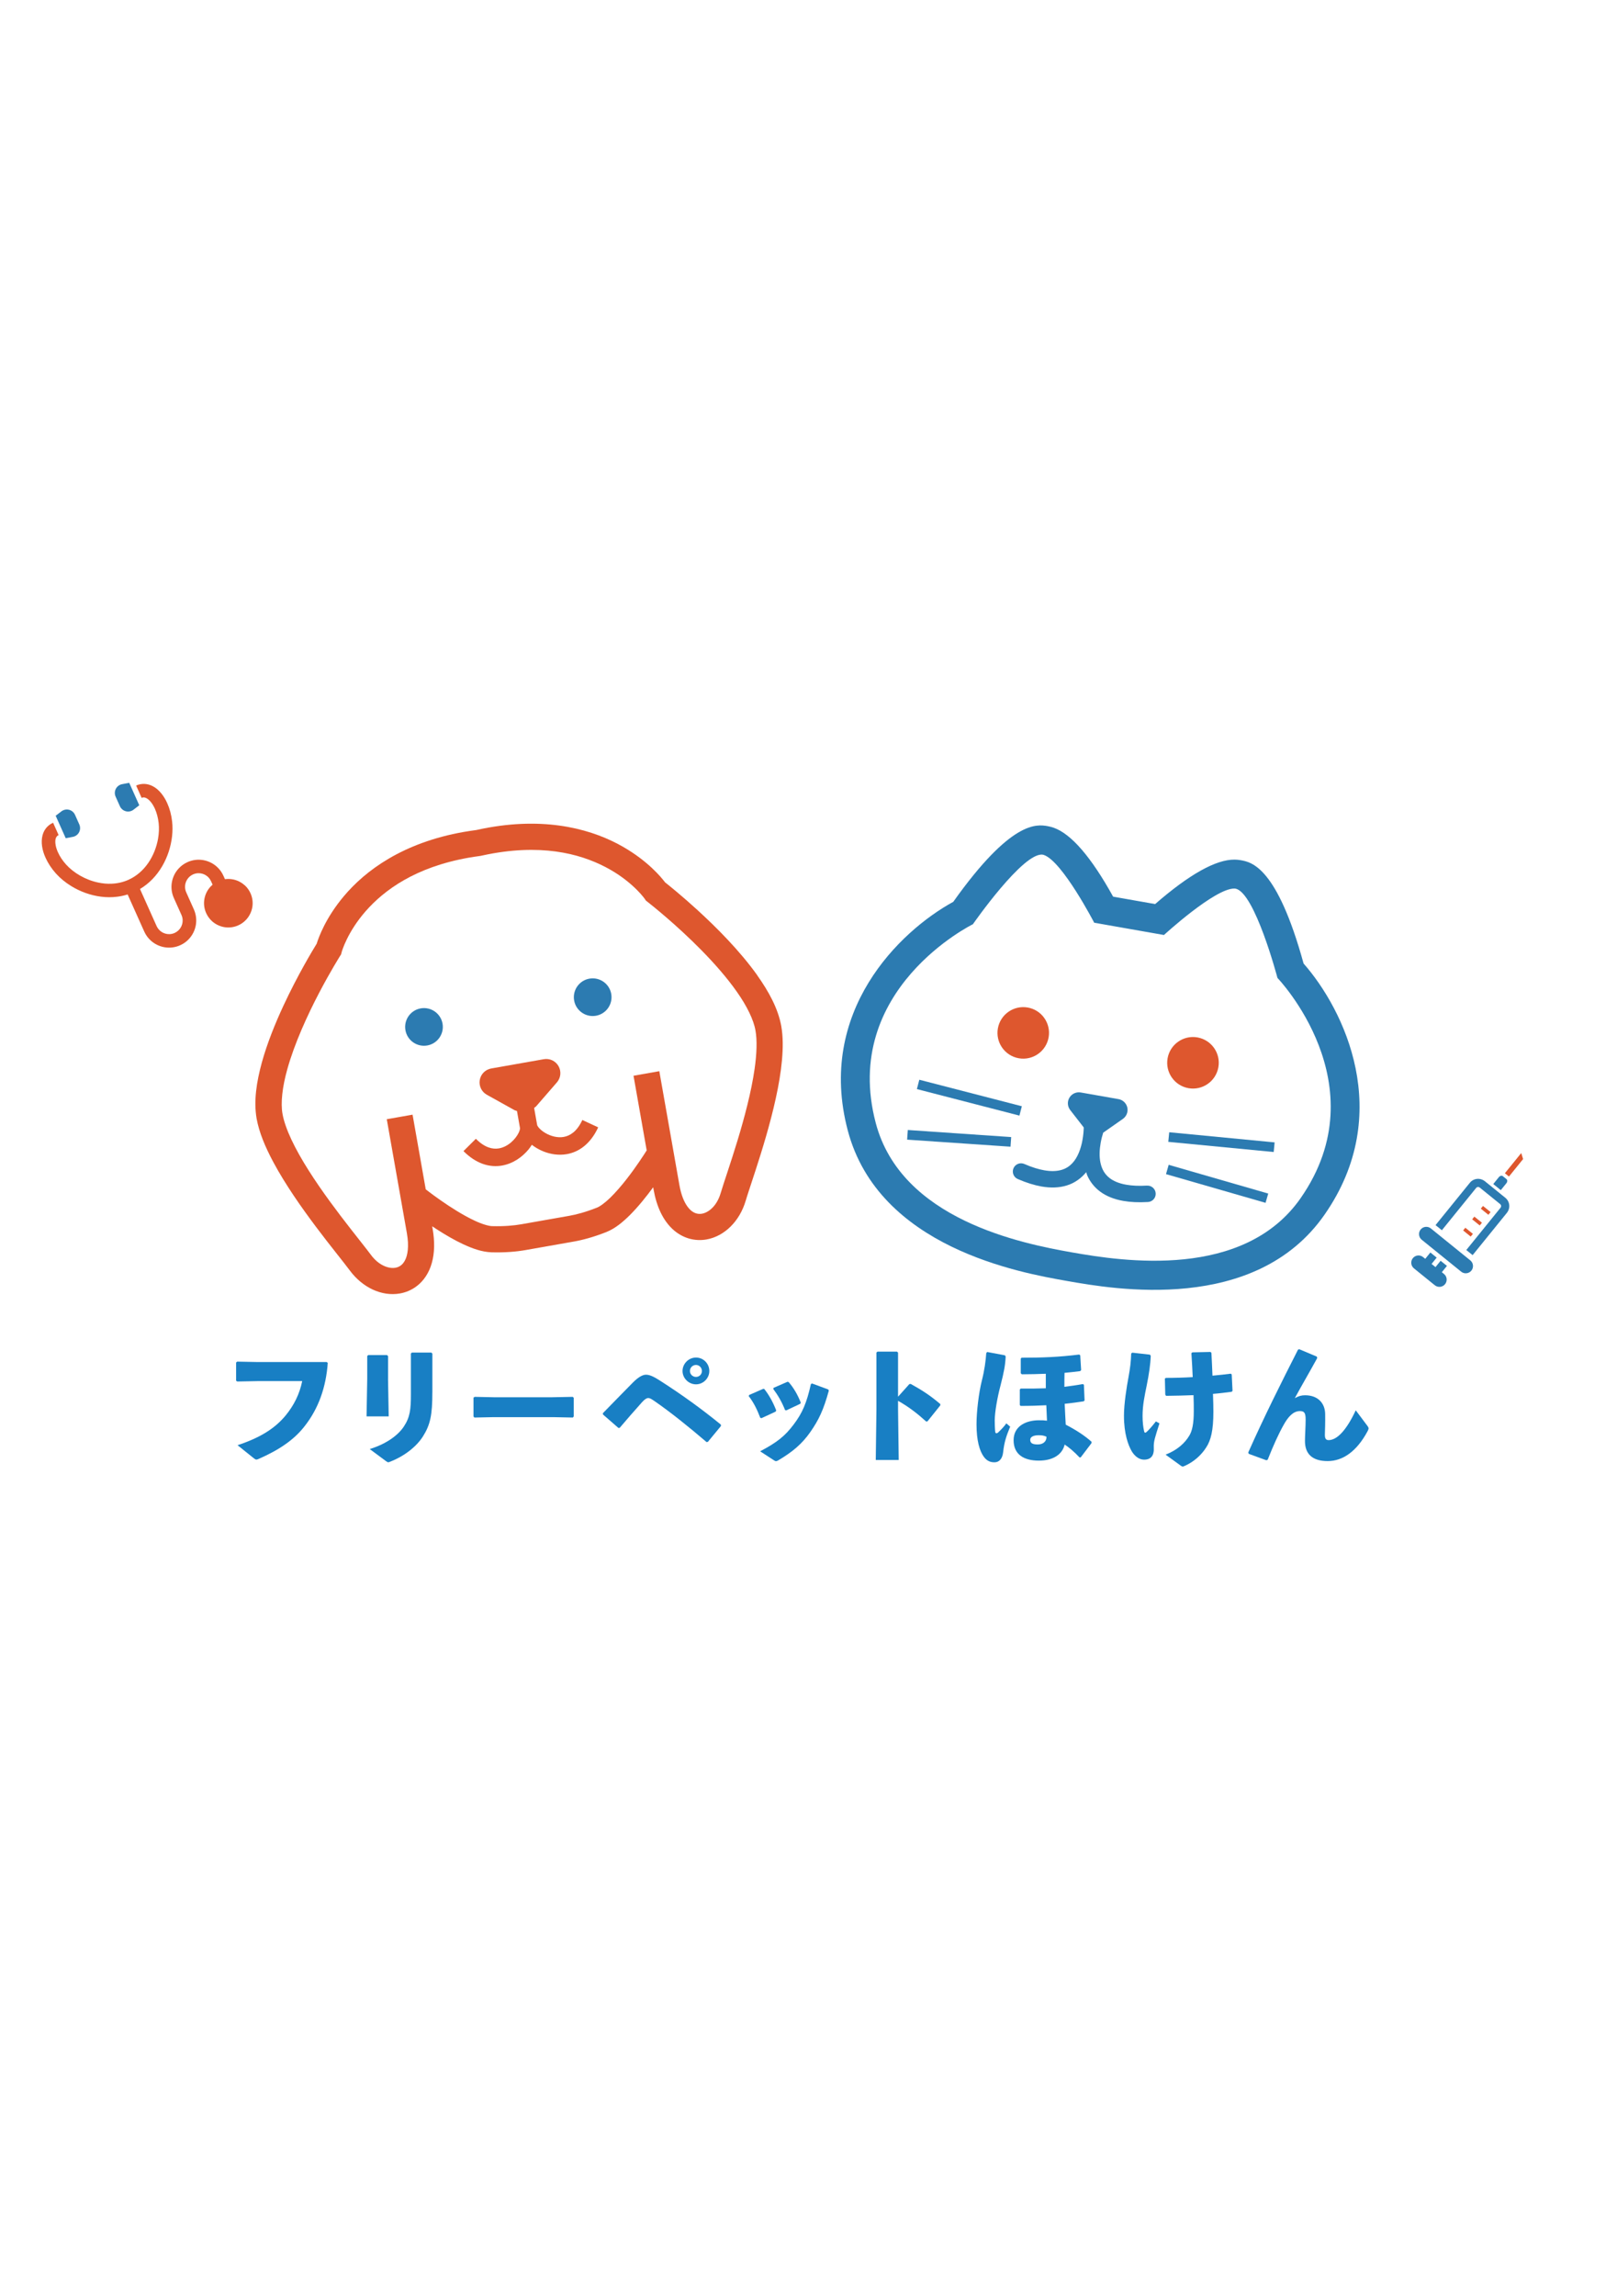 <svg width="310" height="440" viewBox="0 0 310 440" fill="none" xmlns="http://www.w3.org/2000/svg">
<rect width="310" height="440" fill="white"/>
<g clip-path="url(#clip0_141_464)">
<path d="M249.917 184.638C244.798 166.048 239.925 165.19 237.817 164.82C237.442 164.753 237.067 164.722 236.692 164.717C233.109 164.681 227.994 167.548 221.456 173.234L217.431 172.525L213.402 171.816C209.207 164.24 205.378 159.796 202.001 158.604C201.646 158.481 201.281 158.384 200.911 158.317L200.865 158.306C198.731 157.931 193.848 157.197 182.756 172.803C172.439 178.448 156.515 193.838 162.524 216.599C168.461 239.094 195.637 243.886 204.571 245.458C213.499 247.03 240.68 251.823 253.958 232.714C267.394 213.379 257.689 193.473 249.928 184.643L249.917 184.638ZM249.383 229.539C238.455 245.263 215.257 241.698 205.527 239.982C195.796 238.267 172.774 233.69 167.89 215.177C161.126 189.544 186.518 177.097 186.518 177.097C186.518 177.097 196.228 163.125 199.939 163.777L200.145 163.834C203.687 165.082 209.773 176.809 209.773 176.809L216.46 177.986L223.147 179.162C223.147 179.162 232.878 170.224 236.635 170.26L236.851 170.28C240.562 170.933 244.906 187.386 244.906 187.386C244.906 187.386 264.515 207.764 249.383 229.534V229.539Z" fill="#2C7BB1"/>
<path d="M175.781 208.689L195.437 213.769L195.899 211.976L176.243 206.896L175.781 208.689Z" fill="#2C7BB1"/>
<path d="M174.038 216.527L173.91 218.377L193.73 219.728L193.859 217.883L174.038 216.527Z" fill="#2C7BB1"/>
<path d="M223.975 218.798L244.186 220.745L244.361 218.901L224.155 216.959L223.975 218.798Z" fill="#2C7BB1"/>
<path d="M223.538 224.983L242.623 230.484L243.137 228.707L224.052 223.2L223.538 224.983Z" fill="#2C7BB1"/>
<path d="M219.914 227.181C218.316 227.279 216.995 227.202 215.915 227.012C214.486 226.76 213.494 226.308 212.79 225.784C211.746 224.993 211.232 224.002 210.97 222.789C210.718 221.593 210.795 220.216 211.011 219.004C211.145 218.243 211.325 217.591 211.495 217.041L215.273 214.396C215.966 213.908 216.306 213.05 216.121 212.223C215.936 211.396 215.273 210.759 214.435 210.61L207.192 209.336C206.339 209.187 205.481 209.577 205.028 210.322C204.576 211.067 204.638 212.007 205.167 212.696L207.768 216.04C207.752 216.656 207.696 217.478 207.531 218.397C207.254 220.021 206.627 221.803 205.552 222.918C205.013 223.483 204.386 223.904 203.543 224.161C202.7 224.413 201.615 224.5 200.186 224.248C199.112 224.058 197.842 223.678 196.372 223.036C195.575 222.692 194.645 223.057 194.301 223.853C193.956 224.649 194.321 225.579 195.118 225.923C196.768 226.637 198.269 227.099 199.636 227.346C201.451 227.664 203.06 227.592 204.447 227.176C206.072 226.693 207.321 225.728 208.241 224.608C208.308 224.803 208.344 224.993 208.421 225.188C208.919 226.344 209.731 227.449 210.888 228.312C212.05 229.18 213.535 229.801 215.35 230.115C216.722 230.356 218.285 230.433 220.084 230.325C220.952 230.274 221.616 229.529 221.559 228.661C221.508 227.793 220.757 227.135 219.894 227.187L219.914 227.181Z" fill="#2C7BB1"/>
<path d="M191.304 197.059C190.831 199.745 192.625 202.303 195.313 202.781C198.002 203.254 200.561 201.461 201.034 198.774C201.507 196.088 199.713 193.53 197.03 193.057C194.342 192.584 191.777 194.377 191.304 197.064V197.059Z" fill="#DE572E"/>
<path d="M227.851 208.514C230.539 208.987 233.099 207.194 233.577 204.508C234.055 201.821 232.256 199.263 229.567 198.785C226.879 198.312 224.319 200.105 223.841 202.792C223.368 205.478 225.162 208.037 227.851 208.514Z" fill="#DE572E"/>
<path d="M80.656 193.221C78.693 193.566 77.382 195.441 77.727 197.403C78.071 199.365 79.947 200.675 81.911 200.331C83.874 199.987 85.185 198.112 84.841 196.149C84.496 194.187 82.62 192.877 80.656 193.221Z" fill="#2C7BB1"/>
<path d="M112.998 187.525C111.035 187.869 109.724 189.744 110.069 191.706C110.413 193.668 112.289 194.978 114.253 194.634C116.216 194.29 117.527 192.415 117.183 190.453C116.838 188.49 114.962 187.18 112.998 187.525Z" fill="#2C7BB1"/>
<path d="M109.899 217C109.303 217.488 108.706 217.739 108.079 217.852C106.928 218.068 105.597 217.719 104.563 217.113C104.049 216.815 103.618 216.455 103.345 216.142C103.206 215.988 103.109 215.844 103.047 215.736L102.991 215.613L102.98 215.577C102.821 214.668 102.61 213.476 102.399 212.294C102.533 212.181 102.692 212.099 102.811 211.96L106.769 207.399C107.519 206.536 107.642 205.288 107.077 204.291C106.512 203.295 105.376 202.76 104.25 202.961L94.175 204.738C93.044 204.938 92.165 205.827 91.975 206.957C91.785 208.087 92.33 209.217 93.332 209.772L98.611 212.71C98.77 212.798 98.945 212.823 99.11 212.885C99.315 214.067 99.526 215.258 99.691 216.167V216.203C99.696 216.316 99.629 216.655 99.439 217.046C99.161 217.642 98.626 218.356 97.958 218.921C97.285 219.491 96.493 219.902 95.676 220.046C95.049 220.154 94.401 220.123 93.671 219.866C92.947 219.609 92.124 219.111 91.23 218.212L88.855 220.57C90.037 221.756 91.286 222.568 92.556 223.02C93.826 223.472 95.1 223.544 96.257 223.339C98.421 222.948 100.133 221.684 101.305 220.282C101.551 219.984 101.762 219.676 101.957 219.363C102.6 219.856 103.33 220.287 104.152 220.621C105.489 221.155 107.051 221.433 108.676 221.15C109.832 220.95 111.009 220.441 112.042 219.583C113.081 218.726 113.975 217.539 114.679 216.019L111.641 214.611C111.107 215.762 110.505 216.507 109.909 217H109.899Z" fill="#DE572E"/>
<path d="M145.161 186.852C141.804 182.151 137.347 177.703 133.708 174.374C130.691 171.621 128.265 169.674 127.499 169.068C126.733 168.051 124.199 165 119.496 162.292C113.949 159.087 105.35 156.503 93.651 158.578C92.88 158.712 92.093 158.876 91.297 159.051C90.49 159.159 89.693 159.277 88.927 159.411C77.223 161.46 70.032 166.828 65.914 171.734C62.424 175.885 61.088 179.619 60.712 180.831C59.967 182.038 57.078 186.816 54.339 192.703C52.761 196.103 51.229 199.869 50.201 203.582C49.183 207.302 48.613 210.959 49.193 214.324C49.682 217.031 50.874 219.83 52.401 222.686C54.693 226.96 57.772 231.342 60.579 235.082C61.982 236.951 63.319 238.657 64.455 240.095C65.585 241.528 66.521 242.71 67.076 243.46C68.294 245.098 69.811 246.336 71.461 247.102C73.111 247.867 74.915 248.16 76.668 247.852C77.773 247.657 78.852 247.215 79.793 246.521C81.212 245.484 82.26 243.896 82.784 242.011C83.319 240.116 83.37 237.922 82.933 235.421C82.908 235.272 82.882 235.118 82.856 234.974C83.165 235.179 83.473 235.385 83.797 235.595C85.37 236.607 87.118 237.635 88.87 238.451C90.639 239.253 92.366 239.895 94.227 239.962C96.879 240.034 99.048 239.838 100.78 239.53C102.929 239.155 107.791 238.297 109.94 237.917C111.672 237.614 113.775 237.054 116.242 236.083C117.964 235.385 119.372 234.193 120.755 232.832C122.405 231.183 123.937 229.251 125.222 227.505L125.304 227.957C125.895 231.28 127.124 233.828 128.959 235.534C129.869 236.376 130.933 236.987 132.053 237.316C133.174 237.645 134.34 237.696 135.446 237.501C137.198 237.193 138.792 236.294 140.082 235.015C141.372 233.731 142.375 232.051 142.955 230.094C143.31 228.892 144.035 226.77 144.868 224.197C146.127 220.318 147.659 215.361 148.733 210.44C149.273 207.974 149.699 205.519 149.91 203.187C150.121 200.85 150.136 198.636 149.776 196.601C149.165 193.242 147.381 189.995 145.15 186.852H145.161ZM92.289 163.967C93.055 163.798 93.8 163.649 94.53 163.52C105.119 161.671 112.32 163.977 116.998 166.643C119.331 167.979 121.017 169.428 122.107 170.522C122.652 171.066 123.047 171.523 123.294 171.832C123.418 171.986 123.505 172.104 123.556 172.171L123.608 172.243L123.829 172.571L124.147 172.818L124.194 172.854C124.718 173.265 129.581 177.097 134.464 182.064C136.905 184.545 139.352 187.314 141.254 190.026C143.166 192.733 144.487 195.405 144.837 197.475C145.171 199.314 145.083 201.944 144.662 204.846C144.04 209.207 142.709 214.195 141.388 218.546C140.061 222.912 138.761 226.606 138.144 228.671C137.784 229.878 137.198 230.818 136.546 231.46C135.893 232.107 135.189 232.457 134.577 232.565C134.186 232.631 133.832 232.611 133.477 232.508C132.953 232.349 132.377 232 131.776 231.172C131.179 230.351 130.593 229.025 130.254 227.094C129.416 222.352 128.455 216.892 127.699 212.618C126.944 208.344 126.404 205.267 126.399 205.257L121.454 206.13C121.454 206.13 122.667 213.009 123.978 220.436C123.464 221.253 121.978 223.565 120.159 225.897C119.156 227.186 118.051 228.47 117.008 229.488C115.975 230.505 114.952 231.224 114.407 231.419C112.233 232.277 110.459 232.739 109.076 232.981C107.694 233.222 102.338 234.167 99.917 234.594C98.534 234.835 96.704 235.01 94.37 234.948C93.749 234.948 92.422 234.578 90.999 233.9C88.835 232.898 86.362 231.321 84.486 230.006C83.545 229.349 82.743 228.758 82.183 228.332C81.947 228.152 81.762 228.008 81.618 227.895C81.186 225.445 80.764 223.056 80.394 220.95C79.639 216.676 79.099 213.599 79.094 213.589L74.149 214.462C74.149 214.462 76.328 226.816 78.004 236.299C78.462 238.883 78.133 240.568 77.644 241.498C77.398 241.97 77.125 242.273 76.827 242.494C76.529 242.71 76.205 242.854 75.814 242.92C75.203 243.028 74.427 242.941 73.589 242.556C72.756 242.17 71.882 241.492 71.132 240.48C70.268 239.32 68.891 237.609 67.241 235.493C64.773 232.333 61.725 228.306 59.181 224.289C57.911 222.286 56.77 220.282 55.891 218.418C55.012 216.558 54.406 214.832 54.164 213.455C53.773 211.329 54.138 208.236 55.069 204.923C56.446 199.94 58.98 194.449 61.17 190.268C62.265 188.177 63.272 186.4 64.002 185.157C64.367 184.535 64.66 184.042 64.866 183.713L65.097 183.333L65.174 183.215L65.39 182.876L65.488 182.491C65.544 182.265 66.603 178.587 70.119 174.58C73.645 170.578 79.572 166.171 89.832 164.352C90.562 164.224 91.317 164.111 92.088 164.008" fill="#DE572E"/>
<path d="M287.677 231.414C287.718 231.363 287.749 231.306 287.765 231.244C287.79 231.157 287.79 231.06 287.765 230.967C287.739 230.875 287.687 230.798 287.605 230.731L283.678 227.551C283.627 227.51 283.57 227.479 283.508 227.464C283.421 227.438 283.323 227.438 283.231 227.464C283.138 227.489 283.061 227.541 283 227.623L276.425 235.734L275.212 234.753L281.787 226.642C281.961 226.426 282.177 226.251 282.414 226.123C282.768 225.933 283.164 225.856 283.555 225.892C283.945 225.928 284.336 226.077 284.665 226.339L288.592 229.518C288.808 229.693 288.983 229.909 289.111 230.145C289.301 230.5 289.379 230.895 289.343 231.286C289.307 231.676 289.158 232.066 288.895 232.395L282.321 240.506L281.108 239.525L287.682 231.414H287.677Z" fill="#2C7BB1"/>
<path d="M287.343 225.568C287.564 225.296 287.908 225.214 288.114 225.378L288.813 225.943C289.019 226.108 289.008 226.462 288.787 226.734L287.723 228.05L286.279 226.883L287.343 225.568Z" fill="#2C7BB1"/>
<path d="M291.64 220.945L292 222.096L289.286 225.445L288.505 224.813L291.64 220.945Z" fill="#DE572E"/>
<path d="M272.56 237.553C271.964 237.07 271.871 236.191 272.354 235.596C272.837 235 273.716 234.907 274.313 235.39L281.879 241.513C282.475 241.996 282.568 242.874 282.085 243.47C281.601 244.066 280.722 244.159 280.126 243.676L272.56 237.553Z" fill="#2C7BB1"/>
<path d="M275.073 246.28L271.069 243.039C270.473 242.556 270.38 241.678 270.864 241.082C271.347 240.486 272.226 240.394 272.822 240.876L273.238 241.21L274.22 239.998L275.433 240.979L274.451 242.191L275.202 242.798L276.184 241.585L277.397 242.566L276.415 243.779L276.831 244.113C277.428 244.596 277.52 245.474 277.037 246.07C276.554 246.666 275.675 246.758 275.073 246.275V246.28Z" fill="#2C7BB1"/>
<path d="M280.923 235.255L280.502 235.774L281.952 236.948L282.373 236.429L280.923 235.255Z" fill="#DE572E"/>
<path d="M284.105 234.296L283.683 234.815L282.234 233.644L282.655 233.125L284.105 234.296Z" fill="#DE572E"/>
<path d="M284.311 231.079L283.891 231.598L285.341 232.772L285.762 232.253L284.311 231.079Z" fill="#DE572E"/>
<path d="M46.942 169.669C46.279 169.053 45.451 168.642 44.567 168.493C44.099 168.41 43.611 168.4 43.128 168.467L42.835 167.815C42.542 167.162 42.131 166.592 41.632 166.135C40.887 165.441 39.962 164.989 38.975 164.815C37.988 164.64 36.934 164.753 35.952 165.195C35.3 165.488 34.729 165.899 34.271 166.397C33.578 167.136 33.125 168.061 32.95 169.053C32.776 170.039 32.889 171.092 33.331 172.073L34.791 175.33C34.94 175.664 35.012 176.003 35.017 176.337C35.027 176.845 34.888 177.343 34.621 177.77C34.354 178.196 33.968 178.545 33.475 178.771C33.141 178.92 32.801 178.992 32.467 178.997C31.958 179.008 31.46 178.869 31.028 178.602C30.601 178.335 30.252 177.95 30.026 177.456L26.839 170.347C27.733 169.813 28.53 169.171 29.229 168.452C30.704 166.926 31.737 165.066 32.359 163.15C32.668 162.19 32.878 161.214 32.986 160.248C33.094 159.287 33.099 158.332 32.997 157.423C32.858 156.144 32.534 154.952 32.066 153.914C31.784 153.282 31.45 152.707 31.059 152.199C30.766 151.818 30.442 151.474 30.087 151.181C29.82 150.961 29.532 150.77 29.224 150.616C28.761 150.385 28.242 150.236 27.702 150.211C27.163 150.19 26.613 150.293 26.099 150.524L27.157 152.892C27.255 152.846 27.343 152.825 27.425 152.81C27.497 152.8 27.564 152.794 27.636 152.805C27.759 152.815 27.898 152.856 28.062 152.938C28.304 153.062 28.597 153.293 28.884 153.637C29.172 153.981 29.455 154.433 29.697 154.972C30.041 155.743 30.303 156.683 30.416 157.705C30.519 158.645 30.483 159.693 30.293 160.757C30.005 162.349 29.378 163.972 28.422 165.354C27.944 166.047 27.394 166.679 26.756 167.224C26.124 167.768 25.415 168.231 24.628 168.585C23.575 169.058 22.475 169.294 21.364 169.335C20.532 169.371 19.689 169.294 18.866 169.119C17.633 168.868 16.435 168.4 15.371 167.794C14.307 167.188 13.371 166.443 12.662 165.652C11.973 164.887 11.444 164.065 11.1 163.294C10.889 162.827 10.75 162.375 10.673 161.974C10.616 161.671 10.596 161.399 10.606 161.167C10.611 160.993 10.637 160.839 10.673 160.71C10.724 160.515 10.796 160.382 10.884 160.279C10.971 160.176 11.074 160.089 11.238 160.017L10.179 157.649C9.876 157.782 9.593 157.957 9.342 158.162C9.121 158.342 8.93 158.548 8.761 158.774C8.473 159.164 8.272 159.606 8.154 160.058C7.974 160.741 7.964 161.455 8.067 162.174C8.175 162.893 8.396 163.623 8.725 164.347C9.193 165.385 9.861 166.417 10.724 167.378C11.542 168.287 12.539 169.104 13.659 169.792C15.335 170.82 17.299 171.559 19.365 171.821C20.403 171.955 21.462 171.965 22.526 171.821C23.174 171.739 23.827 171.595 24.469 171.395L27.656 178.504C27.949 179.157 28.36 179.722 28.859 180.184C29.604 180.878 30.529 181.33 31.516 181.504C32.503 181.679 33.557 181.566 34.539 181.129C35.191 180.836 35.762 180.426 36.22 179.927C36.913 179.182 37.366 178.263 37.541 177.272C37.715 176.285 37.602 175.232 37.165 174.251L35.706 170.994C35.556 170.66 35.484 170.321 35.474 169.982C35.464 169.474 35.603 168.975 35.87 168.549C36.137 168.123 36.523 167.768 37.016 167.547C37.35 167.398 37.69 167.327 38.029 167.321C38.533 167.311 39.036 167.45 39.463 167.717C39.89 167.984 40.244 168.369 40.465 168.868L40.758 169.52C40.62 169.638 40.486 169.761 40.362 169.895C39.741 170.558 39.34 171.385 39.185 172.268C39.031 173.147 39.129 174.092 39.525 174.965C39.787 175.551 40.157 176.054 40.599 176.47C41.262 177.087 42.09 177.492 42.974 177.652C43.858 177.806 44.798 177.708 45.678 177.313C46.264 177.051 46.772 176.681 47.184 176.239C47.8 175.576 48.206 174.744 48.366 173.866C48.52 172.982 48.422 172.042 48.027 171.164C47.764 170.578 47.394 170.075 46.952 169.659L46.942 169.669Z" fill="#DE572E"/>
<path d="M15.16 159.472C15.402 159.01 15.417 158.46 15.207 157.983L14.379 156.128C14.163 155.651 13.742 155.296 13.238 155.168C12.729 155.039 12.194 155.152 11.778 155.466L10.673 156.313L12.6 160.618L13.968 160.356C14.482 160.258 14.924 159.93 15.165 159.467L15.16 159.472Z" fill="#2C7BB1"/>
<path d="M24.135 155.455C24.644 155.584 25.178 155.471 25.595 155.152L26.7 154.305L24.772 150L23.405 150.262C22.891 150.36 22.449 150.688 22.207 151.151C21.966 151.613 21.951 152.163 22.161 152.64L22.989 154.49C23.205 154.967 23.626 155.322 24.13 155.45L24.135 155.455Z" fill="#2C7BB1"/>
<path d="M45.462 260.91L49.306 260.987H62.635L62.835 261.161C62.507 265.759 61.093 269.904 58.333 273.367C56.333 275.92 53.475 277.841 49.635 279.531C49.409 279.633 49.281 279.68 49.157 279.68C49.003 279.68 48.88 279.603 48.628 279.402L45.544 276.926C49.867 275.488 52.673 273.742 54.75 271.24C56.369 269.267 57.428 267.12 57.937 264.644H49.363L45.492 264.721L45.266 264.572V261.084L45.467 260.91H45.462Z" fill="#187FC4"/>
<path d="M74.391 264.198L74.519 271.4H70.273L70.402 264.249V259.826L70.602 259.652H74.195L74.396 259.852V264.198H74.391ZM82.887 266.802C82.887 271.122 82.507 272.992 81.068 275.268C79.855 277.163 77.629 278.956 74.899 280.045C74.673 280.148 74.545 280.194 74.421 280.194C74.298 280.194 74.169 280.091 73.918 279.916L70.885 277.666C74.298 276.603 76.395 274.887 77.408 273.372C78.621 271.554 78.775 270.038 78.775 267.182V259.348L78.976 259.174H82.692L82.892 259.374V266.802H82.887Z" fill="#187FC4"/>
<path d="M106.023 271.548H94.72L90.952 271.625L90.777 271.425V267.814L91.004 267.66L94.617 267.737H105.895L109.791 267.66L109.991 267.834V271.425L109.817 271.625L106.023 271.548Z" fill="#187FC4"/>
<path d="M118.565 273.623L115.604 271.045L115.579 270.793C118.133 268.189 120.256 265.99 121.372 264.88C122.333 263.92 123.166 263.416 123.849 263.416C124.708 263.416 125.618 263.971 126.81 264.732C130.855 267.336 134.52 269.987 138.19 272.971L138.216 273.248L135.713 276.279L135.461 276.331C132.099 273.449 128.583 270.618 125.474 268.471C124.764 267.993 124.59 267.891 124.261 267.891C123.957 267.891 123.577 268.142 123.099 268.671C121.505 270.464 120.164 271.98 118.802 273.598L118.576 273.623H118.565ZM135.985 262.708C135.985 264.1 134.824 265.261 133.431 265.261C132.038 265.261 130.85 264.1 130.85 262.708C130.85 261.316 132.012 260.129 133.431 260.129C134.849 260.129 135.985 261.29 135.985 262.708ZM132.269 262.708C132.269 263.339 132.798 263.843 133.431 263.843C134.063 263.843 134.567 263.339 134.567 262.708C134.567 262.076 134.063 261.547 133.431 261.547C132.798 261.547 132.269 262.05 132.269 262.708Z" fill="#187FC4"/>
<path d="M146.507 266.139C147.443 267.3 148.224 268.744 148.81 270.259L148.707 270.485L145.978 271.749L145.752 271.672C145.171 270.156 144.513 268.764 143.526 267.501L143.629 267.3L146.286 266.139H146.512H146.507ZM158.9 266.468C157.862 270.208 156.978 272.052 155.384 274.353C153.739 276.726 151.868 278.247 149.19 279.834C149.016 279.937 148.887 279.983 148.784 279.983C148.656 279.983 148.558 279.932 148.404 279.834L145.726 278.093C148.99 276.377 150.506 275.16 152.172 272.935C153.817 270.763 154.649 268.841 155.461 265.204L155.688 265.102L158.772 266.237L158.9 266.463V266.468ZM151.19 264.824C152.125 265.888 152.912 267.223 153.518 268.764L153.416 268.99L150.738 270.254L150.511 270.203C149.905 268.662 149.144 267.347 148.234 266.134L148.311 265.934L150.969 264.773L151.195 264.824H151.19Z" fill="#187FC4"/>
<path d="M172.167 270.11L172.296 279.762H167.896L168.024 270.058V259.168L168.225 258.994H171.967L172.167 259.194V267.634L174.341 265.209L174.593 265.184C176.69 266.344 178.258 267.331 180.283 269.052L180.258 269.303L177.806 272.36L177.554 272.385C175.858 270.844 174.192 269.555 172.167 268.42V270.115V270.11Z" fill="#187FC4"/>
<path d="M189.263 259.066L192.651 259.698L192.8 259.924C192.723 261.593 192.496 262.806 191.813 265.482C191.206 267.757 190.702 270.614 190.702 272.206C190.702 272.838 190.728 273.798 190.805 274.405C190.831 274.682 191.134 274.708 191.386 274.456C191.967 273.901 192.548 273.295 192.928 272.74L193.663 273.372C192.902 275.216 192.527 276.351 192.322 278.226C192.173 279.665 191.438 280.199 190.677 280.199C190.07 280.199 189.309 280.096 188.605 279.136C187.798 278.021 187.212 276.053 187.212 272.92C187.212 270.47 187.644 266.905 188.225 264.583C188.754 262.487 188.96 260.869 189.083 259.251L189.258 259.076L189.263 259.066ZM195.688 266.067C197.385 266.093 198.999 266.067 200.495 266.016V263.237C199.055 263.288 197.534 263.34 195.894 263.34L195.694 263.139V260.335L195.843 260.16C199.888 260.16 203.075 260.032 206.894 259.554L207.095 259.703L207.269 262.533L207.069 262.734C206.133 262.862 205.095 262.96 204.082 263.062C204.057 263.946 204.057 264.829 204.057 265.739C205.193 265.59 206.385 265.436 207.598 265.21L207.799 265.338L207.927 268.343L207.752 268.518C206.591 268.692 205.352 268.872 204.113 268.995C204.165 270.31 204.242 271.574 204.314 272.987C206.359 274.05 207.927 275.083 209.269 276.269L209.243 276.547L207.192 279.249L206.966 279.274C205.928 278.16 204.941 277.353 204.108 276.798C203.676 278.668 201.934 279.88 199.153 279.88C196.372 279.88 194.321 278.766 194.321 275.966C194.321 273.167 196.85 272.149 199.153 272.149C199.888 272.149 200.114 272.149 200.721 272.227C200.669 271.091 200.618 270.131 200.592 269.268C199.127 269.345 197.508 269.396 195.663 269.396L195.509 269.221V266.263L195.683 266.062L195.688 266.067ZM199.102 275.016C198.038 275.016 197.508 275.396 197.508 275.874C197.508 276.428 197.786 276.783 198.947 276.783C200.109 276.783 200.669 276.074 200.618 275.293C200.114 275.093 199.857 275.016 199.102 275.016Z" fill="#187FC4"/>
<path d="M217.077 259.194L220.438 259.574L220.613 259.775C220.562 261.419 220.259 263.412 219.827 265.538C219.446 267.408 219.045 269.227 219.045 271.328C219.045 272.417 219.148 273.449 219.349 274.286C219.426 274.59 219.601 274.615 219.904 274.312C220.382 273.834 220.839 273.352 221.6 272.365L222.284 272.745C221.425 275.447 221.148 276.208 221.194 277.343C221.297 278.935 220.639 279.696 219.323 279.696C218.336 279.696 217.503 278.961 216.994 278.129C216.285 276.942 215.478 274.718 215.478 271.281C215.478 269.031 215.982 265.8 216.362 263.802C216.666 262.184 216.82 260.843 216.866 259.354L217.066 259.205L217.077 259.194ZM223.476 278.73C225.728 277.846 227.167 276.506 228.005 275.093C228.56 274.184 228.863 272.792 228.863 270.418C228.863 269.638 228.863 268.497 228.812 267.336C227.141 267.413 225.399 267.439 223.553 267.465L223.399 267.239L223.322 264.157L223.523 264.028C225.219 264.028 226.987 263.977 228.658 263.879C228.606 262.441 228.508 260.9 228.406 259.282L228.606 259.133L232.071 259.056L232.245 259.23C232.323 260.72 232.394 262.163 232.446 263.602C233.736 263.499 234.898 263.35 235.962 263.222L236.137 263.376L236.291 266.509L236.137 266.684C235.026 266.833 233.834 266.987 232.544 267.09C232.595 268.379 232.621 269.668 232.621 270.501C232.621 274.091 232.143 276.007 231.228 277.374C230.344 278.766 228.925 280.127 226.956 280.964C226.879 280.99 226.807 281.016 226.756 281.016C226.653 281.016 226.53 280.964 226.427 280.887L223.466 278.74L223.476 278.73Z" fill="#187FC4"/>
<path d="M249.09 258.537L252.451 259.949L252.529 260.227C250.909 263.185 249.573 265.43 248.231 267.911C248.966 267.506 249.496 267.357 250.205 267.357C252.683 267.357 254.024 268.898 254.05 270.947C254.076 272.514 254.024 274.004 253.999 274.738C253.973 275.473 254.076 275.951 254.708 275.951C256.276 275.951 258.07 274.183 259.915 270.238L262.166 273.243C262.418 273.598 262.444 273.721 262.218 274.178C260.121 278.118 257.437 279.968 254.528 279.968C251.619 279.968 250.179 278.627 250.179 276.125C250.179 275.016 250.308 273.372 250.308 272.031C250.308 270.69 250.03 270.387 249.198 270.387C247.933 270.387 246.946 271.497 246.114 272.992C245.101 274.784 244.114 276.983 243.03 279.711L242.778 279.813L239.39 278.575L239.313 278.298C242.423 271.322 245.61 264.983 248.848 258.614L249.1 258.537H249.09Z" fill="#187FC4"/>
</g>
<defs>
<clipPath id="clip0_141_464">
<rect width="284" height="131" fill="white" transform="translate(8 150)"/>
</clipPath>
</defs>
</svg>
